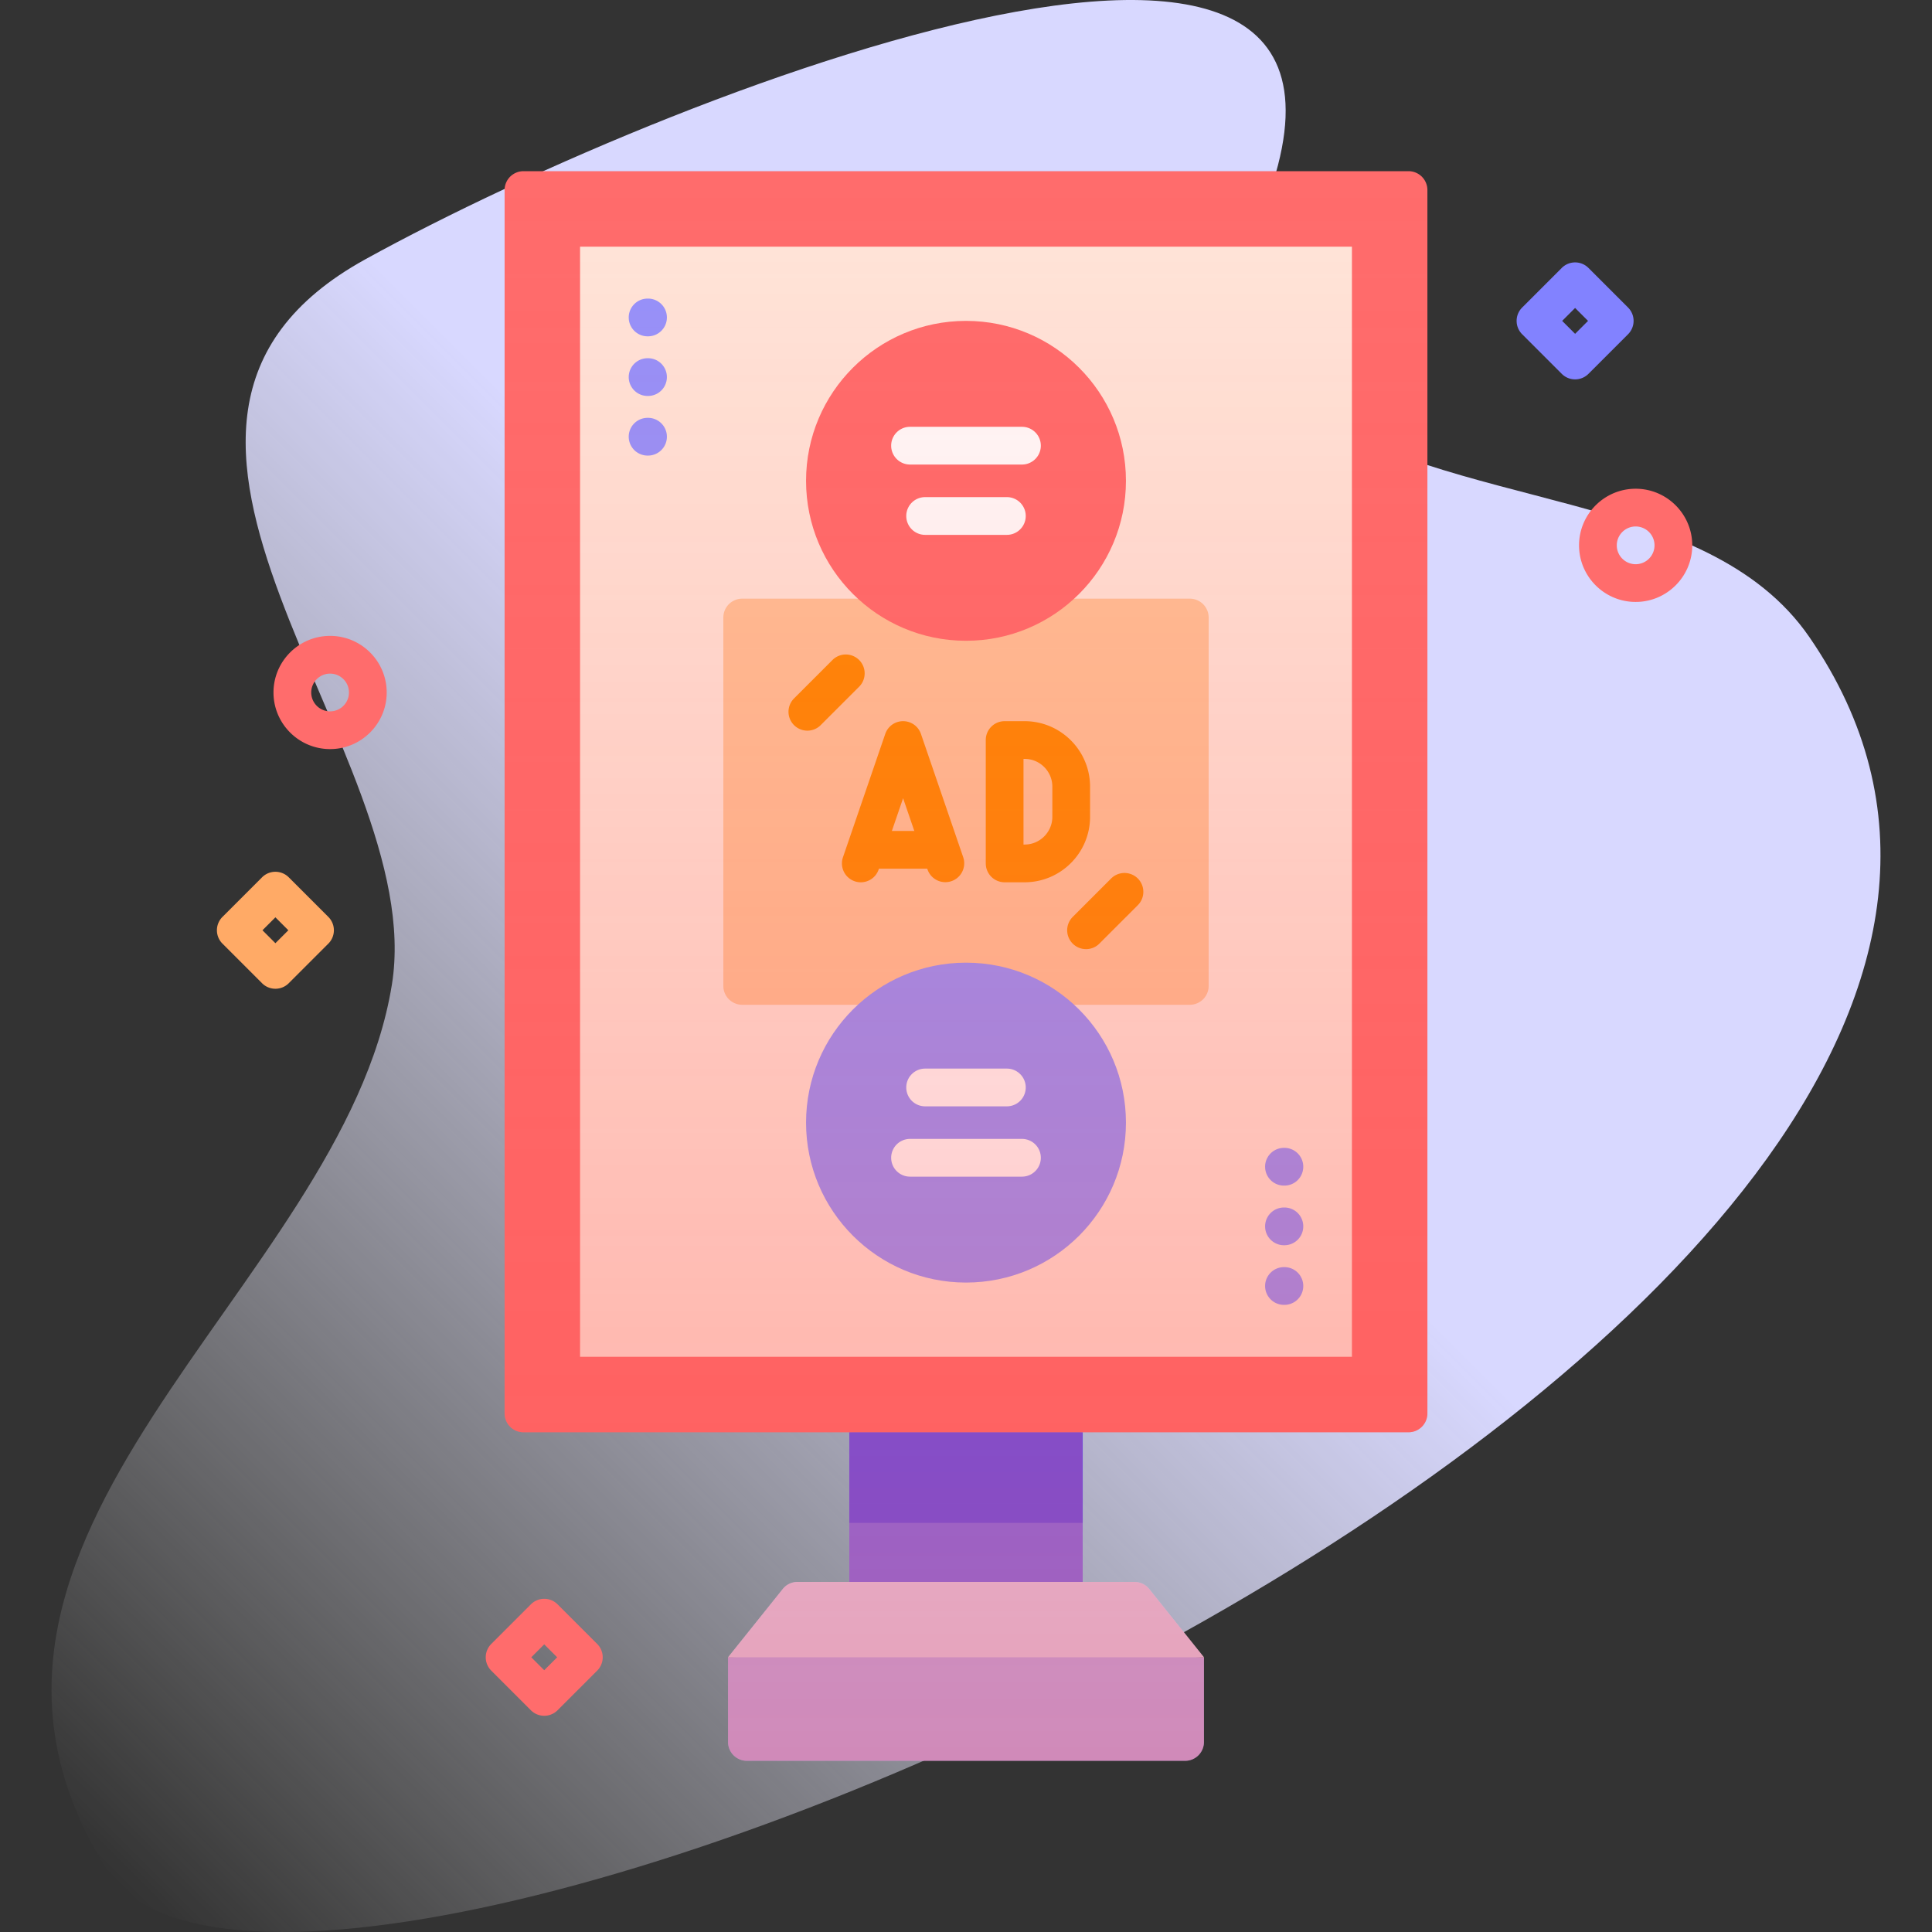 <?xml version="1.0" encoding="UTF-8"?> <svg xmlns="http://www.w3.org/2000/svg" xmlns:xlink="http://www.w3.org/1999/xlink" version="1.1" width="512" height="512" x="0" y="0" viewBox="0 0 512 512" style="enable-background:new 0 0 512 512" xml:space="preserve"><rect x="0" y="0" width="512" height="512" fill="#333333" stroke="none"/><g><linearGradient id="a" x1="1.257" x2="397.041" y1="469.324" y2="73.539" gradientUnits="userSpaceOnUse"><stop offset="0" stop-color="#fff" stop-opacity="0"></stop><stop offset=".262" stop-color="#ededff" stop-opacity=".416"></stop><stop offset=".629" stop-color="#d8d8ff"></stop></linearGradient><linearGradient id="b" x1="256" x2="256" y1="473.929" y2="37.395" gradientUnits="userSpaceOnUse"><stop offset="0" stop-color="#ff4d4d" stop-opacity=".4"></stop><stop offset=".146" stop-color="#ff4d4d" stop-opacity=".342"></stop><stop offset="1" stop-color="#ff4d4d" stop-opacity="0"></stop></linearGradient><path fill="url(#a)" d="M479.509 168.846c-27.361-39.783-94.787-32.753-137.51-62.55-12.395-8.645-21.123-21.802-14.096-35.544 67.025-131.079-146.616-48.594-231.066-2.045C17.17 112.62 113.846 198.818 103.86 260.9 90.895 341.5-27.082 407.306 28.406 495.624c49.945 79.495 574.892-146.79 451.103-326.778z" opacity="1" data-original="url(#a)"></path><path fill="#6c6cff" d="M286.93 379.57v39.66l-30.93 3-30.93-3v-39.66l30.93-3z" opacity="1" data-original="#6c6cff"></path><path fill="#4d4dff" d="M225.07 379.57h61.86v24h-61.86z" opacity="1" data-original="#4d4dff"></path><path fill="#ff6c6c" d="M133.725 374.565v-324.2a5 5 0 0 1 5-5h234.55a5 5 0 0 1 5 5v324.2a5 5 0 0 1-5 5h-234.55a5 5 0 0 1-5-5z" opacity="1" data-original="#ff6c6c"></path><path fill="#ffe7db" d="M358.276 65.366v294.2H153.725v-294.2z" opacity="1" data-original="#ffe7db"></path><path fill="#b2b2ff" d="M314.06 466.634H197.94a5 5 0 0 1-5-5v-22.435l63.06-3 63.06 3v22.435a5 5 0 0 1-5 5z" opacity="1" data-original="#b2b2ff"></path><path fill="#d8d8ff" d="M319.06 439.199H192.94l14.499-18.098a4.998 4.998 0 0 1 3.902-1.874h89.318c1.518 0 2.953.689 3.902 1.874z" opacity="1" data-original="#d8d8ff"></path><path fill="#ffc498" d="M315.307 266.278H196.693a5 5 0 0 1-5-5v-97.625a5 5 0 0 1 5-5h118.615a5 5 0 0 1 5 5v97.625a5.001 5.001 0 0 1-5.001 5z" opacity="1" data-original="#ffc498"></path><path fill="#ff8a00" d="M271.531 233.813h-5.293a5 5 0 0 1-5-5v-32.696a5 5 0 0 1 5-5h5.293c9.565 0 17.348 7.782 17.348 17.347v8.001c0 9.566-7.782 17.348-17.348 17.348zm-.293-10h.293c4.052 0 7.348-3.296 7.348-7.348v-8.001c0-4.051-3.296-7.347-7.348-7.347h-.293zM228.121 233.815a5 5 0 0 1-4.729-6.623l11.209-32.696a4.998 4.998 0 0 1 9.458 0l11.208 32.696a5 5 0 0 1-9.459 3.244l-6.479-18.899-6.479 18.899a5.001 5.001 0 0 1-4.729 3.379z" opacity="1" data-original="#ff8a00"></path><path fill="#ff8a00" d="M248.324 230.215h-17.989a5 5 0 1 1 0-10h17.989a5 5 0 1 1 0 10zM213.96 193.63a5 5 0 0 1-3.535-8.535l10.229-10.229a5 5 0 0 1 7.07 7.071l-10.229 10.229a4.983 4.983 0 0 1-3.535 1.464zM287.812 251.53a5 5 0 0 1-3.535-8.535l10.229-10.229a5 5 0 0 1 7.07 7.071l-10.229 10.229a4.984 4.984 0 0 1-3.535 1.464z" opacity="1" data-original="#ff8a00"></path><circle cx="256" cy="127.425" r="42.387" fill="#ff6c6c" opacity="1" data-original="#ff6c6c"></circle><circle cx="256" cy="297.505" r="42.387" fill="#9393ff" opacity="1" data-original="#9393ff"></circle><path fill="#ffffff" d="M270.832 311.822h-29.664a5 5 0 1 1 0-10h29.664a5 5 0 1 1 0 10zM266.832 293.189h-21.664a5 5 0 1 1 0-10h21.664a5 5 0 1 1 0 10zM270.832 123.109h-29.664a5 5 0 1 1 0-10h29.664a5 5 0 1 1 0 10zM266.832 141.742h-21.664a5 5 0 1 1 0-10h21.664a5 5 0 1 1 0 10z" opacity="1" data-original="#ffffff"></path><path fill="#9393ff" d="M171.735 89.129h-.115a5 5 0 1 1 0-10h.115a5 5 0 1 1 0 10zM171.735 104.932h-.115a5 5 0 1 1 0-10h.115a5 5 0 1 1 0 10zM171.735 120.733h-.115a5 5 0 1 1 0-10h.115a5 5 0 1 1 0 10zM340.38 314.197h-.115a5 5 0 1 1 0-10h.115a5 5 0 1 1 0 10zM340.38 330h-.115a5 5 0 1 1 0-10h.115a5 5 0 1 1 0 10zM340.38 345.802h-.115a5 5 0 1 1 0-10h.115a5 5 0 1 1 0 10z" opacity="1" data-original="#9393ff"></path><path fill="url(#b)" d="M373.275 45.366h-234.55a5 5 0 0 0-5 5v324.2a5 5 0 0 0 5 5l86.345.005v39.657h-13.729a4.998 4.998 0 0 0-3.902 1.874L192.941 439.2l-.001 22.435a5 5 0 0 0 5 5h116.12a5 5 0 0 0 5-5V439.2l-14.499-18.098a4.998 4.998 0 0 0-3.902-1.874H286.93l-.049-39.662h86.394a5 5 0 0 0 5-5v-324.2a5 5 0 0 0-5-5z" opacity="1" data-original="url(#b)"></path><path fill="#8282ff" d="M417.42 100.538a4.983 4.983 0 0 1-3.535-1.464l-10.5-10.5a5 5 0 0 1 0-7.071l10.5-10.5a5 5 0 0 1 7.07 0l10.5 10.5a5 5 0 0 1 0 7.071l-10.5 10.5a4.984 4.984 0 0 1-3.535 1.464zm-3.429-15.5 3.429 3.429 3.429-3.429-3.429-3.429z" opacity="1" data-original="#8282ff"></path><path fill="#ffaa66" d="M72.984 262.03a4.983 4.983 0 0 1-3.535-1.464l-10.5-10.5a5 5 0 0 1 0-7.071l10.5-10.5a5 5 0 0 1 7.07 0l10.5 10.5a5 5 0 0 1 0 7.071l-10.5 10.5a4.981 4.981 0 0 1-3.535 1.464zm-3.428-15.5 3.429 3.429 3.429-3.429-3.429-3.429z" opacity="1" data-original="#ffaa66"></path><path fill="#ff6c6c" d="M144.225 454.7a4.983 4.983 0 0 1-3.535-1.464l-10.5-10.5a5 5 0 0 1 0-7.071l10.5-10.5a5 5 0 0 1 7.07 0l10.5 10.5a5 5 0 0 1 0 7.071l-10.5 10.5a4.989 4.989 0 0 1-3.535 1.464zm-3.429-15.5 3.429 3.429 3.429-3.429-3.429-3.429zM433.464 159.52c-8.271 0-15-6.729-15-15s6.729-15 15-15 15 6.729 15 15-6.729 15-15 15zm0-20c-2.757 0-5 2.243-5 5s2.243 5 5 5 5-2.243 5-5-2.243-5-5-5zM87.479 198.516c-8.271 0-15-6.729-15-15s6.729-15 15-15 15 6.729 15 15-6.729 15-15 15zm0-20c-2.757 0-5 2.243-5 5s2.243 5 5 5 5-2.243 5-5-2.244-5-5-5z" opacity="1" data-original="#ff6c6c"></path></g></svg> 